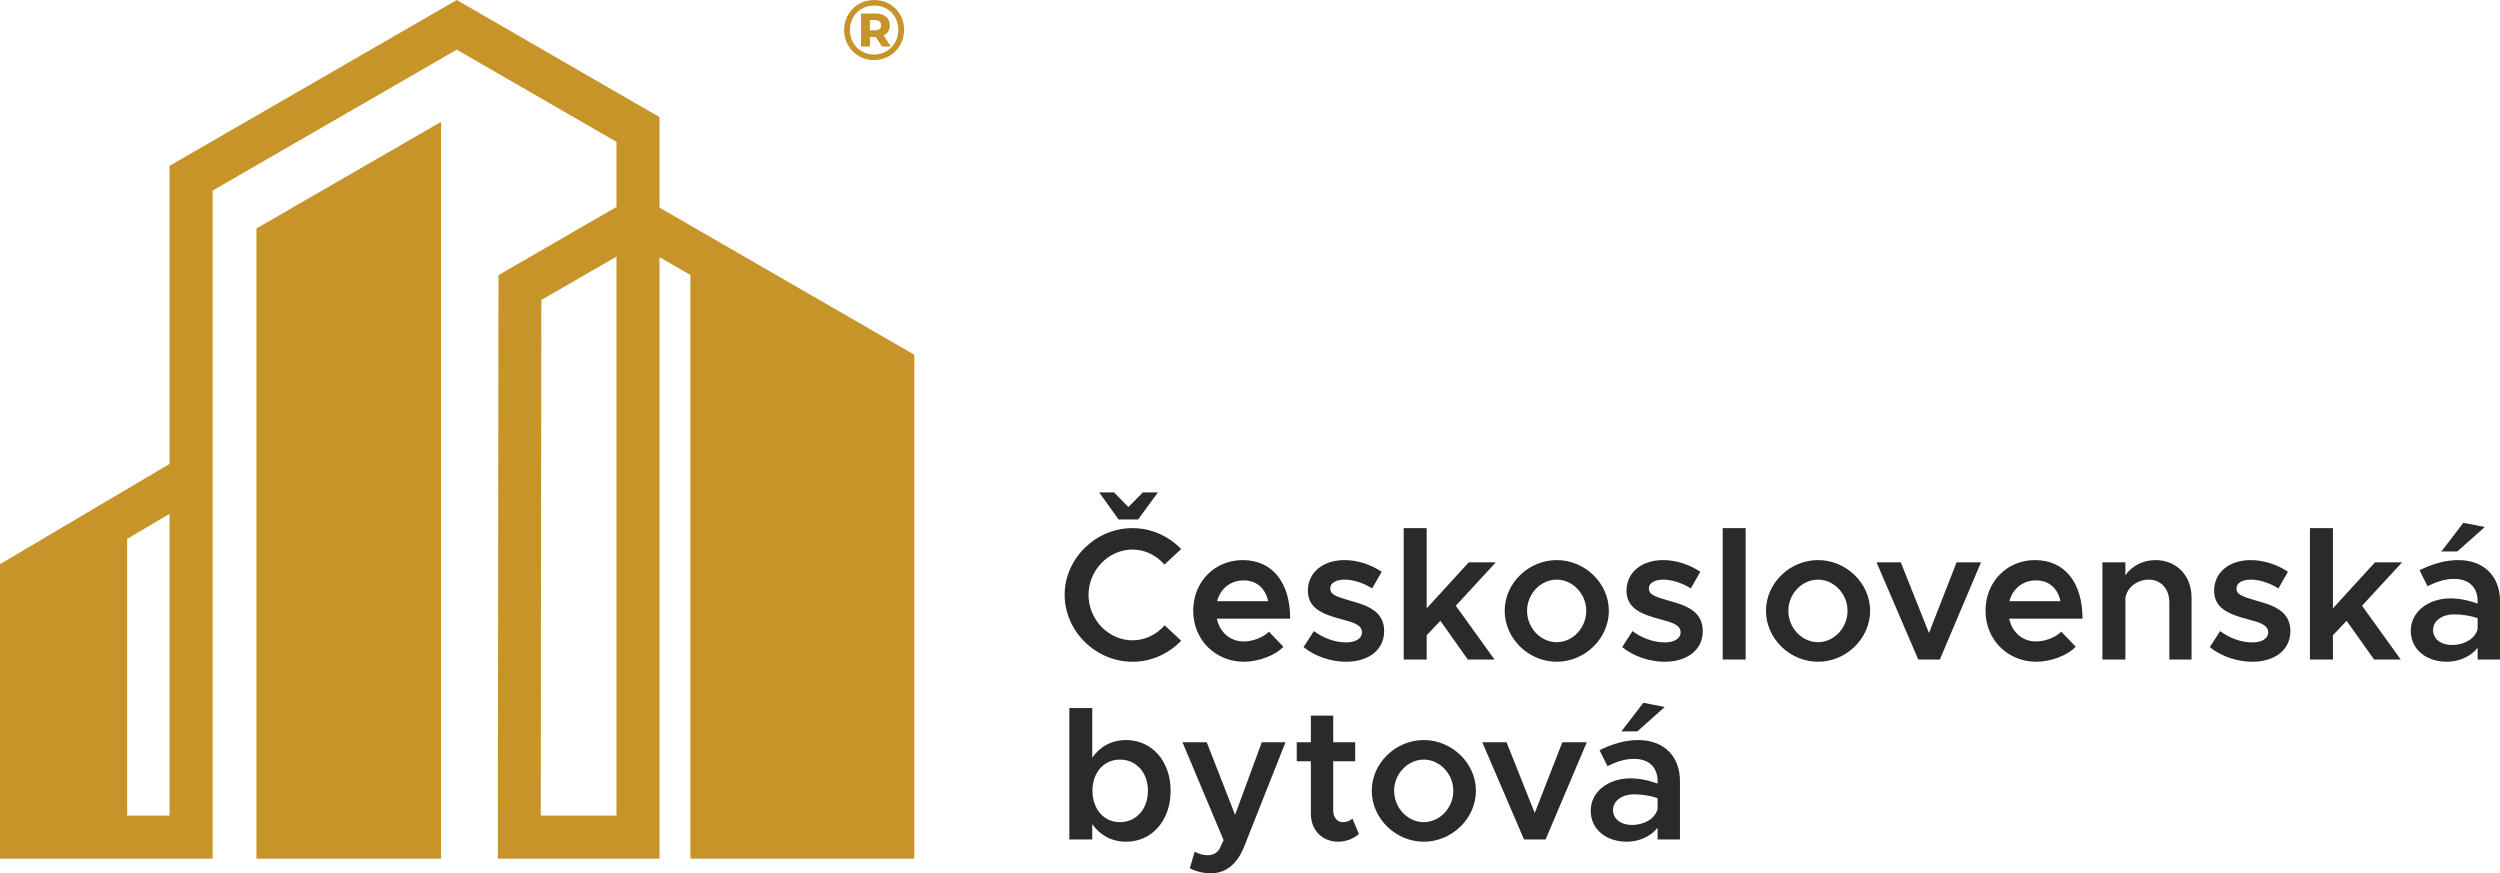 <?xml version="1.0" encoding="UTF-8"?>
<!DOCTYPE svg PUBLIC "-//W3C//DTD SVG 1.0//EN" "http://www.w3.org/TR/2001/REC-SVG-20010904/DTD/svg10.dtd">
<!-- Creator: CorelDRAW -->
<svg xmlns="http://www.w3.org/2000/svg" xml:space="preserve" width="222.826mm" height="77.838mm" version="1.0" style="shape-rendering:geometricPrecision; text-rendering:geometricPrecision; image-rendering:optimizeQuality; fill-rule:evenodd; clip-rule:evenodd"
viewBox="0 0 5481.54 1914.81"
 xmlns:xlink="http://www.w3.org/1999/xlink"
 xmlns:xodm="http://www.corel.com/coreldraw/odm/2003">
 <defs>
  <style type="text/css">
   <![CDATA[
    .fil1 {fill:#2B2A29;fill-rule:nonzero}
    .fil0 {fill:#C79429;fill-rule:nonzero}
   ]]>
  </style>
 </defs>
 <g id="Vrstva_x0020_1">
  <path class="fil0" d="M967.07 267.21l-404.77 233.68 0 1287.39 0 47.18 0 47.2 404.77 0 0 -47.2 0 -47.18 0 -1521.07zm384.64 295.4l-164.78 95.1 -1.25 1130.57 166.03 0 0 -1225.67zm162.09 1225.67l0 -1185.36 -67.71 -39.06 0 1224.42 0 47.18 0 47.2 -47.18 0 -260.34 0 -46.96 0 0 -93.22 0 -1.16 1.34 -1157.89 0 -27.22 23.42 -13.49 235.34 -135.9 0 -142.77 -350.23 -202.18 -535.3 309.05 0 543.42 0 82.71 0 791.46 0 47.2 -47.2 0 -47.27 0 -92.97 0 -47.18 0 -184.26 0 -47.29 0 0 -47.2 0 -571.68 0 -26.76 23.29 -13.8 184.26 -108.99 71.18 -42.06 0 0 92.97 -55.01 0 -626.46 0 -27.14 23.6 -13.58 582.57 -336.36 23.6 -13.65 23.6 13.65 397.43 229.5 23.58 13.58 0 27.16 0 171.4 67.71 39.06 70.65 40.8 396.56 228.94 23.76 13.74 0 26.98 0 1030.67 0 47.2 -47.2 0 -443.76 0 0 -94.38zm-1142.09 0l0 -661.65 -92.97 55.01 0 606.64 92.97 0z"/>
  <path class="fil0" d="M1982.37 65.48c0,37.09 -28.88,66.22 -65.97,66.22 -37.18,0 -65.66,-29.13 -65.66,-65.84 0,-36.78 28.48,-65.81 65.97,-65.81 37.49,0 65.66,28.34 65.66,65.43zm-12.71 0c0,-30.38 -22.17,-53.36 -52.95,-53.36 -30.78,0 -53.11,23.51 -53.11,53.73 0,30.15 22.33,53.67 52.79,53.67 30.38,0 53.26,-23.67 53.26,-54.05zm-32.19 12.3l15.77 24.23 -19.33 0 -13.65 -20.91 -0.72 0 -12.15 0 0 20.91 -19.42 0 0 -72.37 31.56 0c19.73,0 31.5,10.11 31.5,25.72 0,10.65 -4.83,18.32 -13.58,22.42zm-19.26 -11.21c8.77,0 13.8,-4.09 13.8,-11.21 0,-7.25 -5.03,-11.36 -13.8,-11.36l-10.96 0 0 22.57 10.96 0z"/>
  <path class="fil1" d="M2452.59 1139.03l42.86 0 43.36 -59.33 -33.06 0 -31.65 32.12 -31.32 -32.12 -32.6 0 42.42 59.33zm30.49 311.93c41.7,0 79.55,-17.65 106.77,-46.15l-36.22 -33.76c-17.76,20.2 -42.86,32.93 -70.56,32.93 -52.35,0 -96.37,-45.32 -96.37,-99.75 0,-53.98 44.02,-99.3 96.37,-99.3 27.22,0 52.79,12.84 70.09,32.93l36.69 -34.09c-27.22,-28.05 -65.07,-45.82 -106.77,-45.82 -80.73,0 -148.72,66.84 -148.72,146.28 0,79.55 67.98,146.73 148.72,146.73zm244.04 -44.52c-30.49,0 -52.79,-20.56 -58.99,-49.88l160.75 0c0,-78.61 -38.32,-128.5 -104.34,-128.5 -60.51,0 -108.29,46.95 -108.29,110.87 0,65.52 50.24,112.03 111.22,112.03 30.96,0 67.98,-13.2 86.55,-32.95l-31.77 -32.95c-11.92,12.39 -35.39,21.38 -55.14,21.38zm-0.47 -133.89c30.13,0 48.25,18.92 53.98,45.68l-112.03 0c7.36,-28.03 30.02,-45.68 58.05,-45.68zm224.64 178.4c49.89,0 83.66,-26.29 83.66,-67.18 0,-44.52 -38.68,-56.89 -74.54,-66.71 -32.59,-9.46 -43.69,-13.67 -43.69,-27.22 0,-11.9 13.53,-18.92 31.3,-18.92 18.59,0 40.42,6.56 60.65,19.28l20.89 -36.58c-23,-15.3 -52.32,-25.57 -81.54,-25.57 -47.42,0 -80.38,27.2 -80.38,67.16 0.47,37.85 29.68,51.07 75.83,63.08 24.3,6.55 42.86,11.92 42.86,28.39 0,13.22 -14.03,21.85 -34.23,21.85 -26.76,0 -50.69,-9.93 -71.27,-24.76l-22.66 35.06c25.59,20.67 60.51,32.13 93.11,32.13zm328.51 -218l-59.35 0 -92.28 100.94 0 -175.94 -50.36 0 0 288.09 50.36 0 0 -53.15 30.02 -31.77 60.15 84.92 58.54 0 -84.83 -117.87 87.74 -95.21zm133.53 218c61.81,0 114.27,-51.05 114.27,-111.7 0,-60.51 -52.46,-111.2 -114.27,-111.2 -61.79,0 -114.13,50.69 -114.13,111.2 0,60.65 52.35,111.7 114.13,111.7zm0 -42.89c-35.39,0 -65.07,-31.3 -65.07,-68.81 0,-37.02 29.68,-68.34 65.07,-68.34 35.06,0 64.72,31.32 64.72,68.34 0,37.52 -29.66,68.81 -64.72,68.81zm236.57 42.89c49.89,0 83.64,-26.29 83.64,-67.18 0,-44.52 -38.65,-56.89 -74.51,-66.71 -32.6,-9.46 -43.71,-13.67 -43.71,-27.22 0,-11.9 13.55,-18.92 31.32,-18.92 18.57,0 40.42,6.56 60.62,19.28l20.92 -36.58c-23.02,-15.3 -52.32,-25.57 -81.54,-25.57 -47.43,0 -80.38,27.2 -80.38,67.16 0.47,37.85 29.69,51.07 75.81,63.08 24.31,6.55 42.88,11.92 42.88,28.39 0,13.22 -14.03,21.85 -34.23,21.85 -26.76,0 -50.71,-9.93 -71.27,-24.76l-22.66 35.06c25.59,20.67 60.51,32.13 93.1,32.13zm127.33 -4.92l50.36 0 0 -288.09 -50.36 0 0 288.09zm209.01 4.92c61.79,0 114.25,-51.05 114.25,-111.7 0,-60.51 -52.46,-111.2 -114.25,-111.2 -61.81,0 -114.13,50.69 -114.13,111.2 0,60.65 52.32,111.7 114.13,111.7zm0 -42.89c-35.39,0 -65.07,-31.3 -65.07,-68.81 0,-37.02 29.68,-68.34 65.07,-68.34 35.06,0 64.72,31.32 64.72,68.34 0,37.52 -29.66,68.81 -64.72,68.81z"/>
  <polygon class="fil1" points="4206,1446.04 4253.32,1446.04 4343.62,1232.96 4290,1232.96 4229.49,1387.99 4167.68,1232.96 4114.53,1232.96 "/>
  <path class="fil1" d="M4464.36 1406.44c-30.49,0 -52.79,-20.56 -58.99,-49.88l160.75 0c0,-78.61 -38.32,-128.5 -104.34,-128.5 -60.51,0 -108.29,46.95 -108.29,110.87 0,65.52 50.24,112.03 111.22,112.03 30.96,0 67.98,-13.2 86.57,-32.95l-31.79 -32.95c-11.9,12.39 -35.39,21.38 -55.14,21.38zm-0.47 -133.89c30.15,0 48.25,18.92 53.98,45.68l-112.03 0c7.36,-28.03 30.02,-45.68 58.05,-45.68zm262.16 -44.49c-28.03,0 -52.68,13.53 -65.88,33.4l0 -28.5 -50.36 0 0 213.08 50.36 0 0 -134.8c3.27,-22.66 25.1,-40.31 51.52,-40.31 26.4,0 44.85,20.56 44.85,49.42l0 125.7 48.72 0 0 -135.63c0,-48.12 -32.59,-82.34 -79.21,-82.34zm212.27 222.9c49.89,0 83.64,-26.29 83.64,-67.18 0,-44.52 -38.68,-56.89 -74.54,-66.71 -32.59,-9.46 -43.69,-13.67 -43.69,-27.22 0,-11.9 13.56,-18.92 31.32,-18.92 18.57,0 40.4,6.56 60.62,19.28l20.92 -36.58c-23.02,-15.3 -52.35,-25.57 -81.54,-25.57 -47.45,0 -80.38,27.2 -80.38,67.16 0.47,37.85 29.66,51.07 75.81,63.08 24.3,6.55 42.86,11.92 42.86,28.39 0,13.22 -14,21.85 -34.23,21.85 -26.76,0 -50.69,-9.93 -71.25,-24.76l-22.66 35.06c25.57,20.67 60.51,32.13 93.11,32.13zm328.51 -218l-59.35 0 -92.3 100.94 0 -175.94 -50.36 0 0 288.09 50.36 0 0 -53.15 30.02 -31.77 60.18 84.92 58.52 0 -84.81 -117.87 87.74 -95.21zm181.42 -77.45l-47.09 -9.13 -48.12 62.75 34.92 0 60.29 -53.62zm-58.18 72.55c-26.76,0 -54.79,7.36 -84.94,22.19l17.43 35.05c18.1,-9.01 37.49,-16.02 57.58,-16.02 38.79,0 52.35,23.83 52.35,48.61l0 5.7c-19.28,-7.36 -40.31,-11.57 -59.71,-11.57 -47.78,0 -86.91,28.86 -86.91,70.91 0,41.25 34.12,68.01 79.44,68.01 24.76,0 51.52,-10.65 67.18,-30.49l0 25.57 49.06 0 0 -128.14c0,-53.98 -35.05,-89.84 -91.47,-89.84zm-13.56 186.21c-23.94,0 -41.7,-12.73 -41.7,-32.95 0,-20.2 20.2,-34.23 45.32,-34.23 19.04,0 36.69,2.93 52.35,8.3l0 23.82c-5.73,22.8 -31.68,35.06 -55.97,35.06z"/>
  <path class="fil1" d="M2469.06 1622.65c-31.66,0 -57.25,14.36 -74.18,38.66l0 -108.76 -50.22 0 0 288.08 50.22 0 0 -33.76c16.93,24.3 42.53,38.68 74.18,38.68 56.55,0 97.67,-46.15 97.67,-111.7 0,-65.07 -41.12,-111.2 -97.67,-111.2zm-13.56 180.01c-35.39,0 -60.15,-28.86 -60.15,-68.81 0,-39.95 24.76,-68.34 60.15,-68.34 35.88,0 61.45,28.39 61.45,68.34 0,39.96 -25.57,68.81 -61.45,68.81zm199.9 112.14c32.12,-0.47 56.89,-18.93 72.88,-59.35l90.31 -227.91 -51.99 0 -58.52 159.12 -62.14 -159.12 -53.18 0 90.2 214.71 -8.99 18.92c-6.2,10.4 -15.3,14.03 -27.22,14.03 -7.83,0 -18.23,-2.8 -27.22,-7.83l-10.74 36.33c12.84,7.03 30.49,11.1 46.62,11.1zm309.92 -119.97c-4.57,4.56 -12.37,7.83 -21.03,7.83 -12.04,0 -21.03,-10.29 -21.03,-24.65l0 -108.87 48.14 0 0 -41.59 -48.14 0 0 -58.52 -49.06 0 0 58.52 -30.96 0 0 41.59 30.96 0 0 115.07c0,35.86 24.76,61.34 60.15,61.34 16.13,0 33.42,-6.56 45.32,-16.82l-14.36 -33.89zm156.55 50.71c61.79,0 114.25,-51.07 114.25,-111.7 0,-60.51 -52.46,-111.2 -114.25,-111.2 -61.81,0 -114.13,50.69 -114.13,111.2 0,60.62 52.32,111.7 114.13,111.7zm0 -42.89c-35.39,0 -65.08,-31.32 -65.08,-68.81 0,-37.02 29.69,-68.34 65.08,-68.34 35.03,0 64.72,31.32 64.72,68.34 0,37.49 -29.68,68.81 -64.72,68.81z"/>
  <polygon class="fil1" points="3341.59,1840.63 3388.9,1840.63 3479.21,1627.55 3425.59,1627.55 3365.08,1782.58 3303.27,1627.55 3250.12,1627.55 "/>
  <path class="fil1" d="M3650.23 1550.1l-47.07 -9.13 -48.14 62.75 34.92 0 60.29 -53.62zm-58.19 72.55c-26.73,0 -54.78,7.36 -84.92,22.19l17.4 35.03c18.1,-8.99 37.49,-15.99 57.6,-15.99 38.77,0 52.32,23.82 52.32,48.59l0 5.73c-19.28,-7.36 -40.31,-11.57 -59.68,-11.57 -47.78,0 -86.93,28.86 -86.93,70.91 0,41.25 34.12,68.01 79.44,68.01 24.76,0 51.52,-10.65 67.18,-30.49l0 25.57 49.06 0 0 -128.16c0,-53.96 -35.03,-89.82 -91.47,-89.82zm-13.53 186.21c-23.96,0 -41.72,-12.73 -41.72,-32.95 0,-20.2 20.22,-34.23 45.35,-34.23 19.04,0 36.66,2.93 52.32,8.3l0 23.83c-5.73,22.77 -31.66,35.05 -55.95,35.05z"/>
 </g>
</svg>
